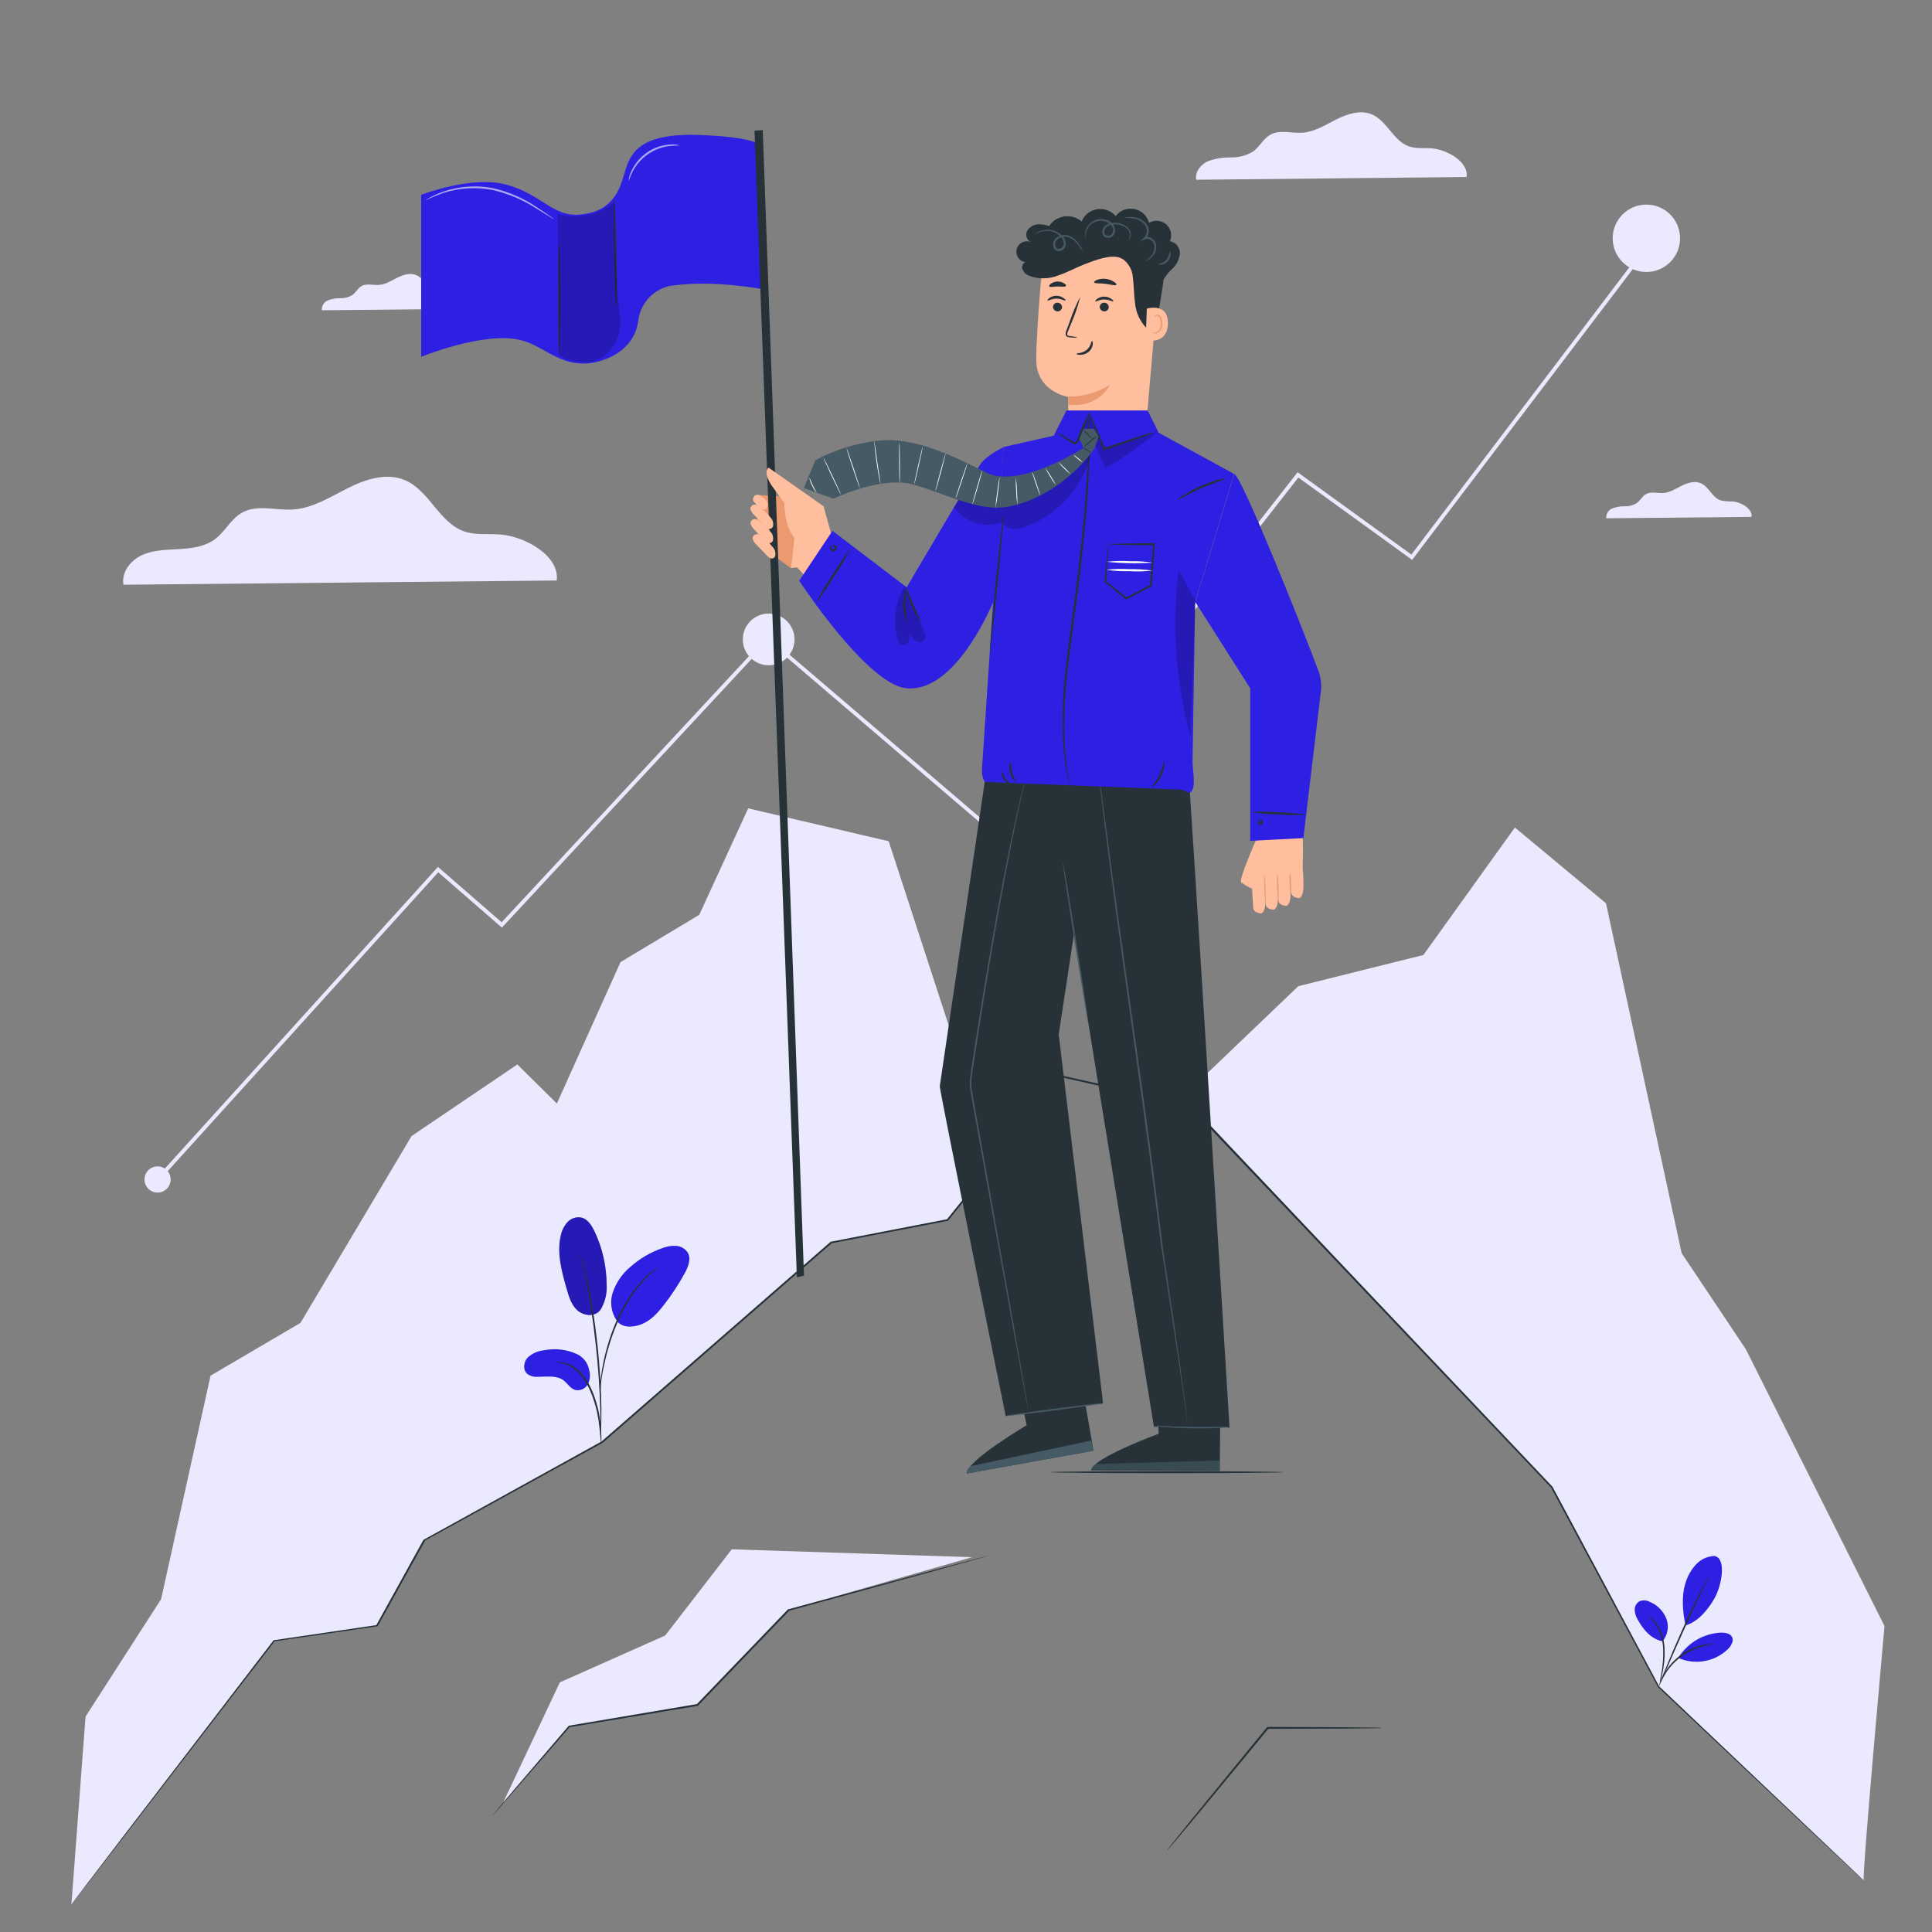 <?xml version="1.0" encoding="UTF-8"?>
<svg xmlns="http://www.w3.org/2000/svg" width="300" height="300" viewBox="0 0 300 300" fill="none">
  <rect x="0" y="0" width="300" height="300" fill="#808080" stroke="none"/>
  <path d="M156.696 131.598L119.166 99.51L119.556 99.06L156.606 130.734L201.492 73.326L219.156 86.112L255.222 38.574L255.702 38.934L219.276 86.94L201.606 74.154L156.696 131.598Z" fill="#EBE9FD"></path>
  <path d="M26.502 183.15C26.502 183.552 26.383 183.946 26.159 184.28C25.936 184.615 25.618 184.875 25.247 185.029C24.875 185.183 24.466 185.223 24.071 185.145C23.677 185.066 23.314 184.873 23.03 184.588C22.745 184.304 22.552 183.941 22.473 183.547C22.395 183.152 22.435 182.743 22.589 182.372C22.743 182 23.004 181.682 23.338 181.459C23.672 181.235 24.066 181.116 24.468 181.116C25.008 181.116 25.525 181.33 25.906 181.712C26.288 182.093 26.502 182.611 26.502 183.15Z" fill="#EBE9FD"></path>
  <path d="M119.358 103.302C121.575 103.302 123.372 101.505 123.372 99.288C123.372 97.071 121.575 95.274 119.358 95.274C117.141 95.274 115.344 97.071 115.344 99.288C115.344 101.505 117.141 103.302 119.358 103.302Z" fill="#EBE9FD"></path>
  <path d="M24.69 183.348L24.246 182.946L68.004 134.61L77.892 143.208L117.324 100.788L117.762 101.196L77.934 144.042L68.052 135.45L24.69 183.348Z" fill="#EBE9FD"></path>
  <path d="M255.648 42.234C258.538 42.234 260.88 39.892 260.88 37.002C260.88 34.112 258.538 31.77 255.648 31.77C252.758 31.77 250.416 34.112 250.416 37.002C250.416 39.892 252.758 42.234 255.648 42.234Z" fill="#EBE9FD"></path>
  <path d="M258.204 35.214C257.526 36.195 256.76 37.112 255.918 37.956L255.054 38.892L254.964 38.988L254.862 38.91C254.22 38.483 253.627 37.988 253.092 37.434C253.778 37.781 254.428 38.197 255.03 38.676H254.838L255.684 37.728C256.451 36.82 257.294 35.979 258.204 35.214Z" fill="#EBE9FD"></path>
  <path d="M86.442 90.138C86.952 86.394 81.678 83.322 77.712 82.998C75.822 82.848 73.86 83.136 72.066 82.512C68.184 81.162 66.666 76.146 62.85 74.55C60.018 73.35 56.754 74.418 54.012 75.798C51.27 77.178 48.552 78.918 45.486 79.116C42.822 79.284 39.924 78.294 37.59 79.602C35.85 80.568 34.938 82.602 33.336 83.754C31.734 84.906 29.736 85.158 27.78 85.266C25.824 85.374 23.82 85.392 22.044 86.202C20.268 87.012 18.81 88.884 19.176 90.798L86.442 90.138Z" fill="#EBE9FD"></path>
  <path d="M227.736 27.486C228.054 25.152 224.766 23.232 222.294 23.034C221.094 22.938 219.894 23.118 218.772 22.728C216.372 21.888 215.382 18.762 213.018 17.76C211.254 17.016 209.22 17.682 207.51 18.54C205.8 19.398 204.102 20.49 202.194 20.61C200.526 20.718 198.72 20.1 197.262 20.916C196.182 21.516 195.612 22.77 194.61 23.508C193.57 24.151 192.364 24.477 191.142 24.444C189.915 24.421 188.695 24.624 187.542 25.044C186.438 25.548 185.526 26.718 185.742 27.912L227.736 27.486Z" fill="#EBE9FD"></path>
  <path d="M271.98 80.262C272.154 79.008 270.384 77.982 269.052 77.862C268.415 77.885 267.778 77.829 267.156 77.694C265.854 77.244 265.356 75.558 264.066 75.024C263.118 74.622 262.02 74.982 261.102 75.444C260.184 75.906 259.272 76.488 258.24 76.554C257.346 76.614 256.374 76.284 255.594 76.722C254.994 77.046 254.706 77.718 254.166 78.114C253.606 78.46 252.958 78.635 252.3 78.618C251.646 78.602 250.994 78.71 250.38 78.936C250.074 79.054 249.816 79.269 249.642 79.547C249.469 79.825 249.391 80.152 249.42 80.478L271.98 80.262Z" fill="#EBE9FD"></path>
  <path d="M72.546 47.952C72.714 46.698 70.944 45.666 69.618 45.552C68.981 45.575 68.344 45.519 67.722 45.384C66.42 44.934 65.922 43.248 64.632 42.714C63.678 42.312 62.586 42.672 61.668 43.134C60.75 43.596 59.868 44.178 58.806 44.244C57.912 44.304 56.94 43.974 56.16 44.406C55.56 44.736 55.272 45.408 54.732 45.804C54.172 46.149 53.524 46.324 52.866 46.308C52.212 46.291 51.56 46.399 50.946 46.626C50.638 46.745 50.378 46.962 50.204 47.242C50.03 47.522 49.951 47.851 49.98 48.18L72.546 47.952Z" fill="#EBE9FD"></path>
  <path d="M84.45 175.842L96.354 149.394L108.582 142.05L116.178 125.52L137.994 130.626L154.266 180.54L129.078 192.918L108.582 205.416L84.45 175.842Z" fill="#EBE9FD"></path>
  <path d="M292.626 252.492L271.092 209.508L261.126 194.592L249.378 140.262L235.23 128.496L221.016 148.296L201.6 153.132L183.696 170.256L219.732 208.494L240.972 230.892L257.562 261.876L289.404 291.978C289.08 291.684 292.626 252.492 292.626 252.492Z" fill="#EBE9FD"></path>
  <path d="M11.088 295.722L13.284 266.55L25.014 248.316L32.694 213.612L46.656 205.416L63.906 176.406L80.334 165.288L114.42 198.996L136.92 174.762L154.266 180.54L147.12 189.426L129.078 192.918L93.54 223.908L65.904 239.142L58.536 252.45L42.546 254.79L11.088 295.722Z" fill="#EBE9FD"></path>
  <path d="M93.288 203.322C92.322 204.696 90.444 204.24 89.574 203.4C88.704 202.56 88.338 201.342 88.002 200.178C87.24 197.52 86.466 194.736 87.036 192.03C87.173 191.208 87.534 190.439 88.08 189.81C88.355 189.5 88.707 189.269 89.1 189.138C89.492 189.007 89.913 188.983 90.318 189.066C91.266 189.318 91.854 190.266 92.28 191.124C93.53 193.725 94.186 196.572 94.2 199.458C94.287 200.808 93.97 202.153 93.288 203.322Z" fill="#2E20E2"></path>
  <g opacity="0.2">
    <path d="M93.288 203.322C92.322 204.696 90.444 204.24 89.574 203.4C88.704 202.56 88.338 201.342 88.002 200.178C87.24 197.52 86.466 194.736 87.036 192.03C87.173 191.208 87.534 190.439 88.08 189.81C88.355 189.5 88.707 189.269 89.1 189.138C89.492 189.007 89.913 188.983 90.318 189.066C91.266 189.318 91.854 190.266 92.28 191.124C93.53 193.725 94.186 196.572 94.2 199.458C94.287 200.808 93.97 202.153 93.288 203.322Z" fill="black"></path>
  </g>
  <path d="M89.67 210.3C88.052 209.541 86.233 209.32 84.48 209.67C83.522 209.755 82.62 210.159 81.918 210.816C81.276 211.524 81.156 212.766 81.918 213.372C82.391 213.693 82.962 213.84 83.532 213.786C84.906 213.786 86.424 213.528 87.522 214.35C88.122 214.824 88.56 215.604 89.322 215.838C89.697 215.919 90.087 215.878 90.437 215.721C90.786 215.565 91.077 215.301 91.266 214.968C91.624 214.282 91.704 213.485 91.488 212.742C91.395 212.222 91.182 211.73 90.867 211.307C90.551 210.883 90.142 210.538 89.67 210.3Z" fill="#2E20E2"></path>
  <path d="M95.934 205.296C95.44 204.647 95.111 203.889 94.975 203.085C94.839 202.281 94.901 201.457 95.154 200.682C95.686 199.134 96.632 197.763 97.89 196.716C99.319 195.444 100.982 194.464 102.786 193.83C103.484 193.546 104.236 193.419 104.988 193.458C105.364 193.479 105.729 193.591 106.051 193.786C106.373 193.981 106.642 194.251 106.836 194.574C107.346 195.558 106.836 196.746 106.32 197.718C105.38 199.433 104.304 201.07 103.104 202.614C102.144 203.856 101.04 205.086 99.57 205.644C98.1 206.202 96.57 206.142 95.796 205.122" fill="#2E20E2"></path>
  <path d="M93.354 224.112C93.304 223.915 93.274 223.714 93.264 223.512C93.222 223.056 93.162 222.48 93.096 221.802C93.011 220.96 92.883 220.123 92.712 219.294C92.489 218.285 92.184 217.295 91.8 216.336C91.427 215.376 90.918 214.474 90.288 213.66C89.781 212.992 89.128 212.448 88.38 212.07C87.874 211.818 87.331 211.648 86.772 211.566C86.569 211.556 86.368 211.526 86.172 211.476C86.383 211.454 86.597 211.454 86.808 211.476C87.388 211.516 87.955 211.663 88.482 211.908C89.269 212.278 89.959 212.827 90.498 213.51C91.155 214.338 91.683 215.26 92.064 216.246C92.452 217.218 92.755 218.222 92.97 219.246C93.132 220.084 93.245 220.932 93.306 221.784C93.36 222.51 93.378 223.098 93.39 223.506C93.393 223.709 93.381 223.911 93.354 224.112Z" fill="#263238"></path>
  <path d="M93.234 222.798C93.219 222.701 93.219 222.601 93.234 222.504V221.676C93.234 220.956 93.234 219.912 93.198 218.622C93.138 216.042 92.916 212.484 92.484 208.572C92.052 204.66 91.482 201.144 90.96 198.618C90.834 198.018 90.714 197.418 90.594 196.92C90.474 196.422 90.39 195.984 90.294 195.636C90.198 195.288 90.156 195.036 90.102 194.832C90.072 194.739 90.055 194.642 90.054 194.544C90.095 194.63 90.128 194.721 90.15 194.814C90.216 195.024 90.294 195.288 90.396 195.612C90.498 195.936 90.612 196.386 90.738 196.884C90.864 197.382 91.002 197.946 91.14 198.582C91.853 201.873 92.388 205.2 92.742 208.548C93.174 212.466 93.342 216.036 93.384 218.616C93.384 219.912 93.384 220.956 93.336 221.676C93.336 222.018 93.3 222.276 93.288 222.51C93.278 222.607 93.259 222.703 93.234 222.798Z" fill="#263238"></path>
  <path d="M93.216 215.916C93.195 215.626 93.195 215.336 93.216 215.046C93.216 214.488 93.324 213.684 93.48 212.694C93.672 211.538 93.928 210.395 94.248 209.268C94.628 207.883 95.107 206.528 95.682 205.212C96.674 202.792 98.097 200.572 99.882 198.66C100.191 198.332 100.522 198.026 100.872 197.742C101.022 197.61 101.16 197.484 101.298 197.382L101.682 197.118C101.911 196.943 102.154 196.786 102.408 196.65C101.565 197.312 100.763 198.025 100.008 198.786C98.279 200.713 96.891 202.921 95.904 205.314C95.338 206.622 94.857 207.964 94.464 209.334C94.086 210.594 93.864 211.734 93.648 212.724C93.432 213.714 93.366 214.524 93.306 215.052C93.297 215.342 93.267 215.631 93.216 215.916Z" fill="#263238"></path>
  <path d="M266.316 241.608C265.76 241.616 265.211 241.737 264.703 241.962C264.194 242.188 263.737 242.515 263.358 242.922C262.604 243.741 262.048 244.722 261.732 245.79C261.066 247.83 261.276 250.296 261.732 252.39C264.018 251.712 265.53 249.39 266.226 248.19C267.318 246.258 268.128 242.1 266.298 241.626" fill="#2E20E2"></path>
  <path d="M258.162 254.856C258.559 254.379 258.824 253.805 258.93 253.193C259.035 252.581 258.977 251.952 258.762 251.37C258.536 250.791 258.198 250.263 257.766 249.816C257.335 249.369 256.819 249.012 256.248 248.766C255.999 248.623 255.721 248.538 255.435 248.515C255.149 248.492 254.861 248.533 254.592 248.634C254.36 248.768 254.167 248.961 254.034 249.194C253.902 249.428 253.833 249.692 253.836 249.96C253.854 250.5 254.013 251.025 254.298 251.484C255.192 253.086 256.35 254.484 258.15 254.856" fill="#2E20E2"></path>
  <path d="M257.7 261.564C257.768 261.43 257.814 261.286 257.838 261.138C257.91 260.856 258.006 260.448 258.114 259.938C258.413 258.614 258.534 257.256 258.474 255.9C258.402 254.53 257.96 253.205 257.196 252.066C256.958 251.727 256.68 251.419 256.368 251.148C256.262 251.037 256.136 250.947 255.996 250.884C256.382 251.281 256.735 251.708 257.052 252.162C257.762 253.293 258.175 254.585 258.252 255.918C258.309 257.254 258.212 258.593 257.964 259.908C257.842 260.454 257.754 261.007 257.7 261.564Z" fill="#263238"></path>
  <path d="M265.338 244.704C265.194 244.905 265.069 245.12 264.966 245.346C264.738 245.772 264.42 246.384 264.036 247.146C263.268 248.67 262.236 250.8 261.168 253.176C260.1 255.552 259.176 257.73 258.54 259.32C258.216 260.112 257.94 260.754 257.802 261.204C257.702 261.431 257.622 261.665 257.562 261.906C257.692 261.695 257.8 261.472 257.886 261.24L258.696 259.386C259.374 257.814 260.316 255.654 261.39 253.278C262.464 250.902 263.466 248.766 264.192 247.218L265.05 245.382C265.162 245.163 265.259 244.937 265.338 244.704Z" fill="#263238"></path>
  <path d="M260.7 257.274C261.412 256.172 262.375 255.257 263.512 254.602C264.648 253.948 265.924 253.574 267.234 253.512C267.894 253.512 268.692 253.626 268.968 254.226C269.244 254.826 268.824 255.528 268.368 256.026C267.373 256.999 266.112 257.656 264.745 257.914C263.377 258.173 261.964 258.021 260.682 257.478" fill="#2E20E2"></path>
  <path d="M266.244 255.264C266.101 255.243 265.955 255.243 265.812 255.264C265.641 255.263 265.471 255.275 265.302 255.3C265.079 255.319 264.856 255.349 264.636 255.39C264.062 255.497 263.501 255.664 262.962 255.888C262.298 256.162 261.666 256.508 261.078 256.92C260.499 257.342 259.966 257.825 259.488 258.36C259.103 258.8 258.763 259.279 258.474 259.788C258.359 259.981 258.257 260.182 258.168 260.388C258.091 260.538 258.027 260.695 257.976 260.856C257.917 260.988 257.874 261.127 257.85 261.27C257.898 261.27 258.102 260.706 258.618 259.878C258.92 259.39 259.268 258.932 259.656 258.51C260.601 257.477 261.757 256.658 263.046 256.11C263.57 255.882 264.115 255.703 264.672 255.576C265.626 255.318 266.244 255.312 266.244 255.264Z" fill="#263238"></path>
  <path d="M214.53 268.332C214.414 268.342 214.297 268.342 214.182 268.332L213.18 268.362L209.454 268.41L196.854 268.458L196.974 268.404L194.766 271.092L185.226 282.636L182.304 286.11L181.5 287.046C181.411 287.161 181.311 287.265 181.2 287.358C181.274 287.233 181.358 287.115 181.452 287.004L182.214 286.032L185.052 282.498L194.526 270.894C195.282 269.976 196.026 269.094 196.734 268.206L196.782 268.152H196.854L209.454 268.206L213.18 268.254H214.182C214.3 268.267 214.417 268.293 214.53 268.332Z" fill="#263238"></path>
  <path d="M150.918 241.8L113.628 240.576L103.296 253.956L86.928 261.24L78.042 280.098L88.386 268.092L108.294 264.756L122.472 249.978L150.918 241.8Z" fill="#EBE9FD"></path>
  <path d="M11.088 295.722C11.088 295.722 11.262 295.476 11.622 295.002L13.218 292.902L19.404 284.802C24.804 277.752 32.658 267.51 42.462 254.73V254.694H42.504L58.494 252.342L58.41 252.396C60.72 248.196 63.21 243.738 65.766 239.082H65.802L93.402 223.836L129 192.804H129.03H129.072L147.108 189.312L147.018 189.366L156.21 177.924L164.91 167.124L164.97 167.052H165.066L184.704 171.42H184.752L184.782 171.456L241.068 230.856C247.308 242.544 252.858 252.924 257.628 261.852L281.028 284.052L287.244 289.962L288.84 291.492C289.2 291.834 289.374 292.014 289.374 292.014L288.822 291.51L287.208 290.004L280.956 284.124L257.46 261.984L240.852 231.006L184.53 171.666L184.608 171.714L165 167.322L165.156 167.268L156.456 178.068L147.24 189.522L147.204 189.57H147.15L129.108 193.056L129.18 193.02L93.63 224.004L65.988 239.22L66.042 239.172L58.662 252.48V252.528H58.602L42.606 254.862L42.672 254.82C32.844 267.582 24.966 277.8 19.542 284.82L13.266 292.938L11.646 295.02C11.28 295.488 11.088 295.722 11.088 295.722Z" fill="#263238"></path>
  <path d="M154.266 241.338L154.116 241.392L153.66 241.53L151.902 242.034L145.302 243.876L122.502 250.122L122.574 250.086C119.766 253.008 116.73 256.176 113.574 259.452L108.384 264.852L108.348 264.888H108.3L88.41 268.2L88.482 268.158L79.758 278.196L77.358 280.95L76.716 281.664C76.572 281.82 76.488 281.898 76.488 281.898C76.488 281.898 76.554 281.808 76.692 281.64C76.83 281.472 77.04 281.214 77.292 280.902C77.844 280.242 78.642 279.306 79.656 278.106L88.302 267.996L88.332 267.96H88.374L108.27 264.6L108.186 264.642C109.872 262.884 111.606 261.078 113.37 259.242L122.37 249.882H122.4H122.436L145.236 243.738L151.836 241.986L153.636 241.53L154.092 241.416L154.266 241.338Z" fill="#263238"></path>
  <path d="M199.308 228.6C199.308 228.684 191.196 228.756 181.188 228.756C171.18 228.756 163.062 228.684 163.062 228.6C163.062 228.516 171.174 228.444 181.188 228.444C191.202 228.444 199.308 228.534 199.308 228.6Z" fill="#263238"></path>
  <path d="M202.332 132C202.332 132 202.29 128.586 202.146 128.562L195.132 130.122C195.06 130.566 194.178 136.164 194.328 136.722L202.2 138.9C202.2 138.9 202.332 132.198 202.332 132Z" fill="#FFBE9D"></path>
  <path d="M202.338 138.378C202.338 138.378 202.338 138.318 202.374 138.228C202.458 137.46 202.374 134.124 202.002 133.986C201.63 133.848 200.406 134.082 200.322 134.526C200.238 134.97 200.514 138.726 200.514 138.726C200.514 138.726 200.592 139.326 201.588 139.458C202.2 139.542 202.338 138.378 202.338 138.378Z" fill="#FFBE9D"></path>
  <path d="M200.34 139.578C200.34 139.578 200.34 139.518 200.376 139.428C200.454 138.66 200.406 135.324 199.998 135.186C199.59 135.048 198.402 135.282 198.324 135.726C198.246 136.17 198.51 139.926 198.51 139.926C198.51 139.926 198.594 140.526 199.59 140.658C200.202 140.742 200.34 139.578 200.34 139.578Z" fill="#FFBE9D"></path>
  <path d="M198.384 140.178C198.384 140.178 198.384 140.118 198.414 140.022C198.498 139.26 198.45 135.924 198.042 135.78C197.634 135.636 196.446 135.882 196.368 136.32C196.29 136.758 196.554 140.52 196.554 140.52C196.554 140.52 196.638 141.12 197.628 141.258C198.246 141.342 198.384 140.178 198.384 140.178Z" fill="#FFBE9D"></path>
  <path d="M196.434 140.742C196.434 140.742 196.434 140.682 196.47 140.586C196.548 139.824 196.5 136.488 196.092 136.344C195.684 136.2 194.496 136.446 194.418 136.884C194.34 137.322 194.61 141.084 194.61 141.084C194.61 141.084 194.688 141.684 195.684 141.822C196.296 141.9 196.434 140.742 196.434 140.742Z" fill="#FFBE9D"></path>
  <path d="M200.31 135.498C200.426 136.032 200.479 136.578 200.466 137.124C200.52 137.66 200.502 138.201 200.412 138.732C200.295 138.198 200.243 137.652 200.256 137.106C200.201 136.57 200.219 136.029 200.31 135.498Z" fill="#EB996E"></path>
  <path d="M198.342 135.486C198.536 137.02 198.59 138.568 198.504 140.112C198.377 139.349 198.315 138.576 198.318 137.802C198.257 137.031 198.265 136.256 198.342 135.486Z" fill="#EB996E"></path>
  <g opacity="0.78">
    <path d="M196.344 135.654C196.538 137.188 196.592 138.736 196.506 140.28C196.379 139.517 196.317 138.744 196.32 137.97C196.259 137.199 196.267 136.424 196.344 135.654Z" fill="#EB996E"></path>
  </g>
  <path d="M195.09 130.308C195.09 130.308 192.312 136.614 192.72 137.004C193.244 137.394 193.807 137.728 194.4 138L195.09 130.308Z" fill="#FFBE9D"></path>
  <path d="M179.736 45.708L177.702 69.294L165.888 68.352C165.816 66.972 165.888 61.638 165.888 61.638C165.888 61.638 160.974 60.87 160.914 55.956C160.884 53.556 161.226 48.636 161.586 44.19C161.776 41.819 162.888 39.618 164.683 38.058C166.477 36.498 168.812 35.703 171.186 35.844C172.402 35.912 173.591 36.223 174.684 36.759C175.777 37.296 176.752 38.046 177.549 38.966C178.346 39.886 178.951 40.957 179.327 42.115C179.702 43.273 179.842 44.495 179.736 45.708Z" fill="#FFBE9D"></path>
  <path d="M165.906 61.566C168.174 61.617 170.405 60.99 172.314 59.766C172.314 59.766 170.802 63.306 165.894 62.862L165.906 61.566Z" fill="#EB996E"></path>
  <path d="M163.512 47.634C163.511 47.817 163.582 47.994 163.708 48.127C163.834 48.26 164.007 48.339 164.19 48.348C164.37 48.359 164.548 48.299 164.684 48.18C164.82 48.061 164.903 47.892 164.916 47.712C164.917 47.529 164.847 47.352 164.721 47.22C164.594 47.088 164.421 47.01 164.238 47.004C164.148 46.997 164.059 47.007 163.974 47.035C163.888 47.063 163.81 47.108 163.742 47.166C163.674 47.225 163.619 47.297 163.58 47.377C163.54 47.457 163.517 47.545 163.512 47.634Z" fill="#263238"></path>
  <path d="M162.66 46.668C162.744 46.764 163.26 46.368 164.034 46.368C164.808 46.368 165.342 46.752 165.426 46.656C165.51 46.56 165.378 46.452 165.132 46.278C164.81 46.05 164.426 45.927 164.031 45.927C163.636 45.927 163.252 46.05 162.93 46.278C162.696 46.464 162.6 46.626 162.66 46.668Z" fill="#263238"></path>
  <path d="M170.766 47.64C170.766 47.823 170.836 47.998 170.963 48.13C171.089 48.262 171.262 48.34 171.444 48.348C171.533 48.355 171.623 48.343 171.708 48.315C171.793 48.286 171.871 48.241 171.938 48.181C172.005 48.122 172.06 48.05 172.098 47.969C172.137 47.889 172.16 47.801 172.164 47.712C172.167 47.529 172.099 47.353 171.973 47.22C171.847 47.088 171.675 47.01 171.492 47.004C171.402 46.997 171.312 47.007 171.227 47.036C171.141 47.064 171.062 47.109 170.994 47.168C170.927 47.228 170.872 47.3 170.832 47.381C170.793 47.462 170.771 47.55 170.766 47.64Z" fill="#263238"></path>
  <path d="M170.082 46.8C170.172 46.89 170.682 46.494 171.456 46.5C172.23 46.506 172.764 46.878 172.848 46.788C172.932 46.698 172.8 46.578 172.56 46.404C172.232 46.179 171.842 46.06 171.444 46.062C171.051 46.058 170.668 46.182 170.352 46.416C170.118 46.602 170.04 46.8 170.082 46.8Z" fill="#263238"></path>
  <path d="M167.34 52.41C166.95 52.289 166.547 52.215 166.14 52.188C165.948 52.188 165.762 52.134 165.732 52.002C165.708 51.794 165.752 51.583 165.858 51.402C166.044 50.934 166.23 50.442 166.458 49.932C166.986 48.688 167.413 47.404 167.736 46.092C167.105 47.289 166.574 48.535 166.146 49.818C165.96 50.334 165.774 50.826 165.6 51.294C165.479 51.527 165.445 51.795 165.504 52.05C165.53 52.119 165.573 52.181 165.628 52.23C165.684 52.279 165.75 52.314 165.822 52.332C165.927 52.364 166.036 52.38 166.146 52.38C166.541 52.44 166.942 52.45 167.34 52.41Z" fill="#263238"></path>
  <path d="M169.566 52.932C169.44 52.932 169.44 53.748 168.738 54.33C168.036 54.912 167.166 54.822 167.16 54.93C167.154 55.038 167.352 55.086 167.724 55.098C168.205 55.105 168.672 54.941 169.044 54.636C169.401 54.347 169.629 53.929 169.68 53.472C169.71 53.13 169.62 52.932 169.566 52.932Z" fill="#263238"></path>
  <path d="M169.89 43.848C169.962 44.058 170.718 43.956 171.606 44.064C172.494 44.172 173.208 44.412 173.322 44.232C173.436 44.052 173.25 43.95 172.962 43.752C172.579 43.504 172.144 43.35 171.69 43.302C171.236 43.251 170.776 43.304 170.346 43.458C170.022 43.59 169.854 43.752 169.89 43.848Z" fill="#263238"></path>
  <path d="M162.936 44.484C163.068 44.658 163.59 44.484 164.214 44.484C164.838 44.484 165.372 44.598 165.492 44.418C165.612 44.238 165.462 44.16 165.234 43.998C164.922 43.804 164.56 43.706 164.193 43.717C163.826 43.727 163.47 43.846 163.17 44.058C162.954 44.226 162.876 44.4 162.936 44.484Z" fill="#263238"></path>
  <path d="M183.21 39.414C183.24 38.955 183.099 38.501 182.815 38.14C182.53 37.779 182.121 37.536 181.668 37.458C181.862 37.017 181.91 36.526 181.806 36.056C181.702 35.586 181.452 35.16 181.09 34.842C180.728 34.524 180.275 34.329 179.795 34.286C179.315 34.243 178.834 34.354 178.422 34.602C178.283 34.068 177.997 33.584 177.596 33.204C177.195 32.825 176.696 32.565 176.155 32.456C175.614 32.346 175.053 32.391 174.536 32.585C174.019 32.779 173.567 33.114 173.232 33.552C172.886 33.142 172.439 32.828 171.936 32.64C171.433 32.453 170.89 32.398 170.36 32.482C169.829 32.566 169.33 32.785 168.909 33.119C168.488 33.452 168.161 33.889 167.958 34.386C167.589 34.074 167.158 33.844 166.694 33.711C166.23 33.577 165.743 33.543 165.264 33.611C164.786 33.679 164.328 33.847 163.919 34.105C163.511 34.363 163.161 34.704 162.894 35.106C162.355 34.913 161.786 34.821 161.214 34.836C160.845 34.846 160.485 34.955 160.174 35.153C159.862 35.35 159.61 35.629 159.444 35.958C159.337 36.24 159.329 36.55 159.42 36.838C159.512 37.125 159.698 37.374 159.948 37.542C159.733 37.473 159.506 37.449 159.282 37.472C159.057 37.495 158.84 37.564 158.643 37.675C158.447 37.786 158.276 37.937 158.141 38.118C158.005 38.299 157.909 38.505 157.858 38.725C157.807 38.945 157.802 39.173 157.843 39.395C157.885 39.617 157.972 39.828 158.099 40.014C158.226 40.201 158.39 40.359 158.581 40.479C158.773 40.599 158.987 40.677 159.21 40.71C159.053 40.79 158.921 40.914 158.831 41.066C158.741 41.217 158.695 41.392 158.7 41.568C158.767 41.861 158.908 42.132 159.109 42.355C159.311 42.578 159.567 42.745 159.852 42.84C161.304 43.365 162.899 43.34 164.334 42.768C165.786 42.282 167.13 41.52 168.57 40.968C170.01 40.416 172.416 39.498 173.862 40.008C174.074 40.084 174.276 40.187 174.462 40.314C175.239 40.934 175.75 41.826 175.89 42.81C175.893 42.842 175.893 42.874 175.89 42.906C176.082 44.31 176.052 45.732 176.256 47.106C176.389 48.525 176.996 49.859 177.978 50.892C178.404 51.288 179.178 51.564 179.508 51.096C179.629 50.905 179.69 50.681 179.682 50.454C179.874 48.012 180.402 45.768 180.684 43.38C181.045 42.777 181.494 42.231 182.016 41.76C182.68 41.145 183.103 40.313 183.21 39.414Z" fill="#263238"></path>
  <path d="M168.558 36.942C168.472 36.735 168.45 36.508 168.492 36.288C168.545 35.671 168.825 35.096 169.278 34.674C169.622 34.364 170.043 34.153 170.497 34.063C170.952 33.973 171.422 34.008 171.858 34.164C172.123 34.251 172.366 34.393 172.573 34.58C172.78 34.767 172.945 34.995 173.058 35.25C173.172 35.539 173.184 35.859 173.094 36.156C173.05 36.315 172.969 36.462 172.859 36.585C172.749 36.708 172.611 36.803 172.458 36.864C172.302 36.926 172.134 36.948 171.967 36.929C171.801 36.91 171.642 36.851 171.504 36.756C171.375 36.654 171.276 36.52 171.215 36.367C171.154 36.215 171.134 36.049 171.156 35.886C171.185 35.586 171.326 35.307 171.552 35.106C171.759 34.922 172.005 34.787 172.272 34.71C172.711 34.576 173.176 34.545 173.629 34.618C174.083 34.692 174.514 34.87 174.888 35.136C175.179 35.346 175.4 35.639 175.524 35.976C175.611 36.231 175.625 36.505 175.566 36.768C175.452 37.2 175.206 37.332 175.206 37.32C175.325 37.138 175.406 36.934 175.446 36.72C175.48 36.481 175.451 36.237 175.362 36.012C175.234 35.72 175.026 35.471 174.762 35.292C174.412 35.062 174.015 34.913 173.6 34.854C173.185 34.796 172.762 34.831 172.362 34.956C172.138 35.009 171.934 35.126 171.774 35.292C171.615 35.458 171.506 35.666 171.462 35.892C171.445 36.004 171.457 36.118 171.498 36.224C171.539 36.329 171.607 36.422 171.696 36.492C171.791 36.556 171.9 36.596 172.015 36.607C172.129 36.619 172.244 36.602 172.35 36.558C172.562 36.452 172.726 36.268 172.806 36.045C172.887 35.821 172.878 35.575 172.782 35.358C172.684 35.141 172.542 34.947 172.365 34.787C172.189 34.627 171.981 34.505 171.756 34.428C171.364 34.286 170.943 34.249 170.533 34.319C170.122 34.39 169.738 34.566 169.416 34.83C168.985 35.213 168.697 35.732 168.6 36.3C168.546 36.708 168.6 36.942 168.558 36.942Z" fill="#455A64"></path>
  <path d="M174.528 33.804C174.67 33.75 174.82 33.721 174.972 33.72C175.384 33.68 175.799 33.693 176.208 33.756C176.838 33.845 177.42 34.14 177.864 34.596C178.146 34.887 178.324 35.263 178.37 35.665C178.417 36.068 178.33 36.474 178.122 36.822C178.049 36.936 177.96 37.039 177.858 37.128L177.696 36.864C177.889 36.795 178.096 36.773 178.3 36.8C178.503 36.828 178.697 36.903 178.866 37.02C179.183 37.221 179.409 37.537 179.496 37.902C179.556 38.197 179.553 38.502 179.487 38.795C179.421 39.089 179.293 39.365 179.112 39.606C178.881 39.916 178.597 40.182 178.272 40.392C178.044 40.542 177.912 40.602 177.9 40.584C177.888 40.566 178.002 40.476 178.2 40.302C178.483 40.066 178.731 39.791 178.938 39.486C179.085 39.266 179.185 39.019 179.234 38.759C179.282 38.499 179.277 38.232 179.22 37.974C179.146 37.682 178.961 37.43 178.704 37.272C178.574 37.184 178.426 37.127 178.271 37.106C178.116 37.086 177.958 37.101 177.81 37.152L177.006 37.476L177.654 36.876C177.734 36.806 177.805 36.725 177.864 36.636C178.045 36.34 178.115 35.989 178.062 35.646C178.014 35.321 177.87 35.018 177.648 34.776C177.251 34.356 176.733 34.071 176.166 33.96C175.2 33.78 174.528 33.87 174.528 33.804Z" fill="#455A64"></path>
  <path d="M181.644 39C181.68 39 181.77 39.168 181.77 39.468C181.764 39.873 181.612 40.261 181.342 40.562C181.072 40.864 180.701 41.057 180.3 41.106C180 41.106 179.82 41.07 179.826 41.028C180.302 40.912 180.743 40.682 181.11 40.356C181.398 39.956 181.582 39.489 181.644 39Z" fill="#455A64"></path>
  <path d="M160.65 36.444C160.774 36.285 160.932 36.156 161.112 36.066C161.714 35.732 162.408 35.601 163.091 35.692C163.774 35.782 164.41 36.09 164.904 36.57C165.091 36.743 165.241 36.953 165.344 37.186C165.447 37.419 165.502 37.671 165.504 37.926C165.487 38.223 165.354 38.502 165.135 38.703C164.915 38.903 164.625 39.01 164.328 39C164.174 38.982 164.027 38.923 163.904 38.829C163.78 38.736 163.684 38.61 163.626 38.466C163.511 38.207 163.492 37.916 163.572 37.644C163.649 37.396 163.786 37.171 163.971 36.988C164.157 36.806 164.384 36.673 164.634 36.6C165.063 36.45 165.531 36.45 165.96 36.6C166.321 36.733 166.652 36.937 166.932 37.2C167.326 37.575 167.655 38.013 167.904 38.496C168.009 38.663 168.088 38.845 168.138 39.036C168.009 38.887 167.895 38.726 167.796 38.556C167.521 38.108 167.181 37.704 166.788 37.356C166.518 37.101 166.186 36.921 165.826 36.831C165.465 36.742 165.088 36.747 164.73 36.846C164.529 36.907 164.346 37.015 164.196 37.161C164.046 37.307 163.932 37.487 163.866 37.686C163.752 38.082 163.938 38.622 164.358 38.652C164.568 38.648 164.768 38.566 164.92 38.422C165.072 38.277 165.165 38.081 165.18 37.872C165.178 37.66 165.134 37.451 165.051 37.256C164.967 37.062 164.846 36.885 164.694 36.738C164.156 36.198 163.433 35.883 162.672 35.856C162.154 35.832 161.638 35.931 161.166 36.144C161 36.254 160.828 36.354 160.65 36.444Z" fill="#455A64"></path>
  <path d="M178.08 47.928C178.164 47.892 181.458 46.932 181.35 50.292C181.242 53.652 177.894 52.848 177.888 52.752C177.882 52.656 178.08 47.928 178.08 47.928Z" fill="#FFBE9D"></path>
  <path d="M178.956 51.516C178.956 51.516 179.016 51.558 179.112 51.606C179.253 51.661 179.409 51.661 179.55 51.606C179.77 51.474 179.952 51.287 180.076 51.062C180.201 50.838 180.263 50.585 180.258 50.328C180.275 50.04 180.23 49.751 180.126 49.482C180.097 49.377 180.043 49.28 179.969 49.2C179.894 49.119 179.802 49.058 179.7 49.02C179.633 48.998 179.56 49.002 179.495 49.029C179.43 49.057 179.377 49.107 179.346 49.17C179.298 49.26 179.316 49.326 179.298 49.332C179.28 49.338 179.232 49.278 179.262 49.14C179.283 49.057 179.332 48.983 179.4 48.93C179.495 48.866 179.611 48.84 179.724 48.858C179.862 48.889 179.989 48.955 180.094 49.05C180.199 49.144 180.278 49.264 180.324 49.398C180.455 49.694 180.513 50.017 180.492 50.34C180.5 50.639 180.418 50.935 180.258 51.188C180.098 51.441 179.866 51.641 179.592 51.762C179.502 51.785 179.408 51.787 179.317 51.77C179.225 51.752 179.139 51.715 179.064 51.66C178.962 51.6 178.944 51.522 178.956 51.516Z" fill="#EB996E"></path>
  <path d="M157.242 211.248L159.426 221.304C159.426 221.304 149.94 226.896 150.162 228.792L169.8 225.264L167.04 209.46L157.242 211.248Z" fill="#263238"></path>
  <path d="M169.8 225.264L169.458 223.68L150.75 227.658C150.75 227.658 149.946 228.198 150.15 228.792L169.8 225.264Z" fill="#455A64"></path>
  <path d="M179.586 212.352L179.91 222.636C179.91 222.636 169.566 226.422 169.44 228.324L189.402 228.414L189.552 212.37L179.586 212.352Z" fill="#263238"></path>
  <g opacity="0.6">
    <path d="M189.402 228.414L189.354 226.794L170.232 227.316C170.232 227.316 169.344 227.7 169.44 228.324L189.402 228.414Z" fill="#455A64"></path>
  </g>
  <path d="M156.162 219.87C156.162 219.87 145.962 169.68 145.926 168.672L164.202 159L171.282 217.902L156.162 219.87Z" fill="#263238"></path>
  <path d="M179.184 221.556L165.048 134.556V115.8L184.356 117.6C184.602 118.332 190.92 221.682 190.92 221.682L188.928 221.568H179.184" fill="#263238"></path>
  <path d="M153.936 114.468L145.926 168.672L163.836 164.328L171.138 116.232L153.936 114.468Z" fill="#263238"></path>
  <path d="M170.508 119.064C170.508 119.064 170.508 119.154 170.508 119.328L170.592 120.108C170.67 120.798 170.784 121.806 170.934 123.108C171.24 125.7 171.702 129.45 172.302 134.082C173.502 143.34 175.302 156.108 177.258 170.22C178.23 177.282 179.124 184.02 179.886 190.134C180.084 191.664 180.24 193.164 180.486 194.61C180.732 196.056 180.924 197.46 181.128 198.81C181.542 201.522 181.926 204.054 182.274 206.358C182.97 210.978 183.516 214.716 183.876 217.302C184.056 218.592 184.188 219.594 184.266 220.302C184.308 220.644 184.332 220.902 184.344 221.082C184.35 221.148 184.35 221.214 184.344 221.28C184.344 221.334 184.314 221.28 184.314 221.28C184.314 221.28 184.356 221.28 184.35 221.28C184.357 221.212 184.357 221.144 184.35 221.076C184.35 220.902 184.35 220.638 184.296 220.296C184.236 219.612 184.116 218.604 183.954 217.296C183.624 214.71 183.102 210.966 182.43 206.346C182.088 204.036 181.716 201.504 181.314 198.792C181.11 197.436 180.898 196.036 180.678 194.592C180.468 193.146 180.318 191.646 180.12 190.116C179.376 183.99 178.488 177.258 177.516 170.202C175.566 156.09 173.724 143.322 172.488 134.07C171.888 129.45 171.384 125.706 171.042 123.108L170.652 120.108C170.61 119.772 170.574 119.508 170.55 119.334C170.526 119.16 170.508 119.064 170.508 119.064Z" fill="#455A64"></path>
  <path d="M159.732 219.408C159.732 219.408 159.732 219.318 159.702 219.15L159.6 218.4C159.486 217.734 159.324 216.762 159.108 215.514C158.67 213 158.034 209.376 157.248 204.906L151.02 169.914C150.836 169.081 150.785 168.225 150.87 167.376C150.978 166.536 151.116 165.69 151.242 164.856C151.502 163.188 151.756 161.544 152.004 159.924C152.514 156.69 153.012 153.576 153.51 150.612C154.494 144.678 155.448 139.35 156.3 134.88C157.152 130.41 157.896 126.81 158.466 124.332C158.736 123.09 158.982 122.13 159.132 121.482C159.204 121.164 159.258 120.882 159.3 120.738C159.342 120.594 159.354 120.486 159.354 120.486C159.354 120.486 159.324 120.564 159.276 120.732C159.228 120.9 159.168 121.152 159.084 121.47C158.916 122.118 158.658 123.072 158.376 124.308C157.776 126.786 157.002 130.386 156.126 134.85C155.25 139.314 154.284 144.642 153.288 150.57C152.784 153.54 152.28 156.654 151.764 159.888C151.512 161.502 151.26 163.152 150.996 164.82C150.876 165.66 150.738 166.488 150.624 167.352C150.541 168.225 150.594 169.105 150.78 169.962C153.24 183.612 155.466 195.978 157.08 204.936C157.896 209.4 158.556 213.018 159.012 215.532L159.552 218.412C159.618 218.73 159.666 218.982 159.702 219.156C159.738 219.33 159.732 219.408 159.732 219.408Z" fill="#455A64"></path>
  <path d="M165.048 133.944C164.982 133.944 165.816 139.578 166.914 146.496C168.012 153.414 168.954 159 169.02 159C169.086 159 168.252 153.366 167.154 146.448C166.056 139.53 165.114 133.932 165.048 133.944Z" fill="#455A64"></path>
  <path d="M179.01 221.4C179.161 221.442 179.315 221.468 179.472 221.478C179.772 221.514 180.21 221.556 180.744 221.598C181.818 221.682 183.306 221.76 184.944 221.79C186.582 221.82 188.076 221.79 189.144 221.736C189.684 221.736 190.122 221.688 190.422 221.658C190.578 221.66 190.734 221.637 190.884 221.592C190.305 221.544 189.724 221.534 189.144 221.562C188.064 221.562 186.582 221.562 184.944 221.562C183.306 221.562 181.818 221.478 180.744 221.442C180.167 221.389 179.588 221.375 179.01 221.4Z" fill="#455A64"></path>
  <path d="M156.162 219.87C156.363 219.883 156.564 219.873 156.762 219.84L158.388 219.672C159.762 219.51 161.652 219.282 163.74 219.006C165.828 218.73 167.712 218.478 169.074 218.28L170.694 218.034C170.898 218.017 171.099 217.977 171.294 217.914C171.095 217.893 170.894 217.893 170.694 217.914L169.068 218.082C167.694 218.238 165.804 218.472 163.716 218.742C161.628 219.012 159.744 219.27 158.376 219.474L156.762 219.72C156.557 219.749 156.356 219.799 156.162 219.87Z" fill="#455A64"></path>
  <path d="M65.4 30.252C65.4 30.252 73.332 27.156 78.75 28.704C84.168 30.252 85.8 33.6 89.862 33.33C93.09 33.102 95.376 31.704 96.54 28.272C97.704 24.84 97.704 20.556 108.726 20.964C117.162 21.276 118.014 22.512 118.014 22.512L118.92 44.958C114.12 44.202 109.26 43.656 104.022 44.394C102.743 44.671 101.582 45.34 100.701 46.308C99.82 47.276 99.263 48.495 99.108 49.794C98.508 54.594 93.57 56.454 90.618 56.454C86.418 56.454 84.258 53.598 80.676 52.77C75.054 51.468 65.4 55.404 65.4 55.404V30.252Z" fill="#2E20E2"></path>
  <path d="M122.352 77.178L117.504 76.836L117.63 84.444L122.832 88.242L123.36 88.05L123.66 79.398L122.352 77.178Z" fill="#EB996E"></path>
  <path d="M95.706 47.55C95.622 47.55 95.478 43.83 95.388 39.24C95.298 34.65 95.298 30.924 95.388 30.924C95.478 30.924 95.616 34.638 95.706 39.234C95.796 43.83 95.79 47.544 95.706 47.55Z" fill="#263238"></path>
  <path d="M86.826 37.8C86.916 37.8 86.982 41.646 86.982 46.38C86.982 51.114 86.916 54.966 86.826 54.966C86.736 54.966 86.67 51.12 86.67 46.38C86.67 41.64 86.742 37.8 86.826 37.8Z" fill="#263238"></path>
  <g opacity="0.2">
    <path d="M86.826 51.18C86.766 52.902 86.826 55.188 86.826 55.188C88.086 56.028 90.684 56.538 92.13 56.088H92.172C93.128 55.782 93.989 55.235 94.672 54.499C95.355 53.763 95.837 52.864 96.072 51.888C96.249 51.238 96.326 50.564 96.3 49.89C95.82 44.184 95.202 37.074 95.382 31.35C94.187 32.36 92.762 33.061 91.232 33.391C89.702 33.72 88.115 33.669 86.61 33.24L86.826 51.18Z" fill="black"></path>
  </g>
  <g opacity="0.6">
    <path d="M86.034 34.032C85.775 33.917 85.528 33.776 85.296 33.612L83.334 32.412C81.217 31.032 78.87 30.04 76.404 29.484C73.919 29.027 71.36 29.18 68.946 29.928C67.956 30.278 66.985 30.679 66.036 31.128C66.262 30.955 66.503 30.802 66.756 30.672C67.437 30.301 68.147 29.988 68.88 29.736C71.32 28.909 73.932 28.723 76.464 29.196C78.967 29.755 81.34 30.787 83.454 32.238C84.276 32.766 84.918 33.222 85.362 33.54C85.601 33.682 85.826 33.847 86.034 34.032Z" fill="white"></path>
  </g>
  <g opacity="0.6">
    <path d="M105.528 22.572C105.528 22.626 104.928 22.572 103.992 22.668C102.772 22.811 101.607 23.253 100.599 23.954C99.591 24.655 98.772 25.594 98.214 26.688C97.782 27.528 97.65 28.11 97.614 28.092C97.648 27.568 97.791 27.057 98.034 26.592C98.558 25.426 99.389 24.424 100.439 23.694C101.488 22.964 102.716 22.532 103.992 22.446C104.507 22.383 105.03 22.426 105.528 22.572Z" fill="white"></path>
  </g>
  <path d="M118.44 20.208L124.842 198.072L123.738 198.336L117.162 20.292L118.44 20.208Z" fill="#263238"></path>
  <path d="M130.278 87.246L127.878 78.612L119.346 72.612C119.346 72.612 118.35 73.212 119.874 75.462L121.788 78.102C121.788 78.102 121.728 81.54 123.366 83.556L122.838 88.212L130.278 87.246Z" fill="#FFBE9D"></path>
  <path d="M117.486 78.408C118.414 79.011 119.227 79.775 119.886 80.664C120.013 80.916 120.075 81.197 120.066 81.48C120.072 81.602 120.044 81.722 119.985 81.829C119.925 81.935 119.837 82.022 119.73 82.08C119.64 82.116 119.543 82.13 119.447 82.121C119.351 82.111 119.259 82.079 119.178 82.026C119.011 81.926 118.862 81.8 118.734 81.654L117.09 79.956C116.812 79.707 116.613 79.381 116.52 79.02C116.517 78.908 116.544 78.797 116.597 78.698C116.65 78.599 116.728 78.516 116.822 78.455C116.917 78.395 117.025 78.36 117.137 78.354C117.249 78.348 117.361 78.371 117.462 78.42" fill="#FFBE9D"></path>
  <path d="M117.474 80.61C118.399 81.216 119.211 81.98 119.874 82.866C120 83.119 120.062 83.399 120.054 83.682C120.06 83.804 120.032 83.925 119.973 84.031C119.913 84.137 119.825 84.224 119.718 84.282C119.626 84.315 119.529 84.327 119.433 84.317C119.336 84.308 119.243 84.278 119.16 84.228C118.995 84.128 118.847 84.002 118.722 83.856L117.096 82.2C116.821 81.949 116.625 81.624 116.532 81.264C116.531 81.153 116.559 81.043 116.612 80.945C116.666 80.847 116.743 80.764 116.837 80.704C116.931 80.644 117.039 80.609 117.15 80.602C117.262 80.595 117.373 80.617 117.474 80.664" fill="#FFBE9D"></path>
  <path d="M117.828 83.01C118.756 83.613 119.569 84.377 120.228 85.266C120.359 85.517 120.421 85.799 120.408 86.082C120.414 86.203 120.387 86.323 120.329 86.429C120.27 86.535 120.183 86.623 120.078 86.682C119.987 86.716 119.889 86.729 119.793 86.72C119.696 86.71 119.603 86.679 119.52 86.628C119.355 86.526 119.205 86.401 119.076 86.256L117.432 84.558C117.158 84.306 116.96 83.981 116.862 83.622C116.86 83.51 116.886 83.399 116.939 83.3C116.992 83.201 117.07 83.118 117.164 83.058C117.259 82.997 117.368 82.962 117.48 82.956C117.592 82.95 117.703 82.973 117.804 83.022" fill="#FFBE9D"></path>
  <path d="M117.876 76.89C118.252 77.06 118.59 77.302 118.872 77.604C119.016 77.764 119.112 77.962 119.148 78.174C119.184 78.387 119.159 78.605 119.076 78.804C119.042 78.881 118.989 78.949 118.922 79C118.855 79.051 118.776 79.085 118.692 79.098C118.574 79.103 118.457 79.074 118.356 79.014C118.123 78.907 117.903 78.772 117.702 78.612C117.504 78.427 117.321 78.227 117.156 78.012C117.042 77.924 116.964 77.798 116.935 77.657C116.907 77.516 116.93 77.369 117 77.244C117.126 76.956 117.252 76.788 117.876 76.86" fill="#FFBE9D"></path>
  <path d="M129.78 82.932L142.734 94.566L138.522 103.854L123.66 87.996L129.78 82.932Z" fill="#FFBE9D"></path>
  <path d="M129.264 82.428L140.79 91.2C140.79 91.2 151.512 72.912 152.46 71.778C153.408 70.644 155.814 69.426 155.814 69.426L154.482 92.868C154.482 92.868 148.686 107.67 140.724 106.866C134.628 106.266 124.098 90.174 124.098 90.174L129.264 82.428Z" fill="#2E20E2"></path>
  <g opacity="0.2">
    <path d="M140.574 90.912C139.784 92.145 139.271 93.534 139.07 94.984C138.869 96.434 138.985 97.911 139.41 99.312C139.47 99.609 139.636 99.874 139.878 100.056C140.084 100.146 140.315 100.157 140.528 100.086C140.741 100.015 140.92 99.867 141.03 99.672C141.236 99.272 141.339 98.826 141.33 98.376C141.52 98.81 141.81 99.192 142.176 99.492C142.366 99.634 142.599 99.707 142.835 99.698C143.072 99.689 143.299 99.6 143.478 99.444C143.862 99.024 143.646 98.358 143.418 97.836C142.434 95.612 141.452 93.388 140.472 91.164" fill="black"></path>
  </g>
  <path d="M132.162 85.05C131.372 86.576 130.491 88.053 129.522 89.472C128.642 90.947 127.674 92.367 126.624 93.726C127.411 92.198 128.293 90.722 129.264 89.304C130.144 87.829 131.112 86.409 132.162 85.05Z" fill="#263238"></path>
  <path d="M129.228 84.732C129.228 84.702 129.348 84.552 129.612 84.648C129.689 84.678 129.757 84.727 129.81 84.789C129.864 84.852 129.901 84.927 129.918 85.008C129.932 85.115 129.913 85.224 129.863 85.319C129.814 85.415 129.736 85.493 129.641 85.544C129.545 85.594 129.437 85.614 129.33 85.601C129.223 85.588 129.122 85.542 129.042 85.47C128.986 85.41 128.946 85.337 128.925 85.257C128.904 85.177 128.903 85.094 128.922 85.014C128.988 84.738 129.198 84.702 129.204 84.744C129.21 84.786 129.132 84.87 129.144 85.038C129.156 85.206 129.288 85.374 129.492 85.266C129.531 85.247 129.564 85.217 129.587 85.18C129.611 85.142 129.623 85.1 129.623 85.056C129.623 85.012 129.611 84.969 129.587 84.932C129.564 84.895 129.531 84.865 129.492 84.846C129.378 84.744 129.252 84.768 129.228 84.732Z" fill="#263238"></path>
  <path d="M140.802 96.744C140.135 94.961 140.105 93.002 140.718 91.2C140.808 91.2 140.562 92.448 140.592 93.978C140.622 95.508 140.892 96.72 140.802 96.744Z" fill="#263238"></path>
  <path d="M143.034 96.666C141.858 95.048 141.057 93.189 140.688 91.224C141.12 92.114 141.507 93.025 141.846 93.954C142.488 95.448 143.112 96.6 143.034 96.666Z" fill="#263238"></path>
  <path d="M179.928 67.2L178.2 63.738H165.6L163.62 67.65L155.82 69.414L152.466 119.622C152.449 120.251 152.603 120.873 152.91 121.422L183.51 122.622L184.752 123.132C185.85 122.454 185.166 119.658 185.178 118.332L185.574 93.468L191.628 73.596L179.928 67.2Z" fill="#2E20E2"></path>
  <g opacity="0.2">
    <path d="M166.866 68.922L169.092 66.696L171.6 72.732C174.479 71.04 177.22 69.122 179.796 66.996L171.318 69.714C170.598 67.818 169.882 65.918 169.17 64.014C168.663 65.741 167.945 67.4 167.034 68.952" fill="black"></path>
  </g>
  <path d="M202.386 130.14L194.136 130.566V106.89L185.604 93.474L191.658 73.602C192.906 74.094 202.308 97.698 204.702 104.112C205.049 105.035 205.2 106.02 205.146 107.004L202.386 130.14Z" fill="#2E20E2"></path>
  <path d="M155.814 79.8C155.904 79.8 155.49 84.666 154.902 90.642C154.314 96.618 153.762 101.442 153.702 101.442C153.642 101.442 154.026 96.576 154.614 90.594C155.202 84.612 155.73 79.764 155.814 79.8Z" fill="#263238"></path>
  <path d="M169.158 64.026C168.755 65.406 168.254 66.755 167.658 68.064L167.49 68.472C167.433 68.631 167.339 68.773 167.214 68.886C167.137 68.946 167.044 68.982 166.947 68.988C166.849 68.995 166.752 68.972 166.668 68.922C166.524 68.85 166.422 68.772 166.314 68.706L165.18 67.938C164.817 67.722 164.483 67.463 164.184 67.164C164.578 67.32 164.953 67.521 165.3 67.764L166.47 68.472C166.692 68.616 166.92 68.778 167.022 68.658C167.176 68.445 167.293 68.208 167.37 67.956C167.868 66.604 168.466 65.29 169.158 64.026Z" fill="#263238"></path>
  <path d="M179.178 67.104C178.558 67.413 177.914 67.672 177.252 67.878C176.052 68.322 174.384 68.91 172.536 69.54L171.528 69.882L171.39 69.93L171.336 69.798C170.688 68.226 170.136 66.834 169.734 65.826C169.498 65.299 169.307 64.753 169.164 64.194C169.457 64.692 169.712 65.211 169.926 65.748C170.364 66.732 170.958 68.112 171.624 69.678L171.426 69.594L172.434 69.246C174.282 68.646 175.962 68.046 177.18 67.668C177.831 67.431 178.499 67.242 179.178 67.104Z" fill="#263238"></path>
  <path d="M190.344 74.316C190.344 74.406 188.598 74.916 186.54 75.804C184.482 76.692 182.94 77.712 182.88 77.604C183.161 77.312 183.484 77.066 183.84 76.872C185.486 75.826 187.277 75.03 189.156 74.508C189.54 74.383 189.94 74.318 190.344 74.316Z" fill="#263238"></path>
  <path d="M169.158 64.026C169.165 64.076 169.165 64.126 169.158 64.176C169.158 64.296 169.158 64.44 169.158 64.62C169.158 65.01 169.194 65.58 169.2 66.318C169.2 67.788 169.2 69.918 169.104 72.552C168.918 77.82 168.258 85.08 167.208 93.042C166.698 97.032 166.134 100.842 165.756 104.274C165.395 107.332 165.226 110.411 165.252 113.49C165.277 115.565 165.442 117.635 165.744 119.688C165.834 120.42 165.948 120.978 166.008 121.362C166.008 121.536 166.056 121.68 166.074 121.8C166.081 121.85 166.081 121.9 166.074 121.95C166.054 121.904 166.04 121.856 166.032 121.806C166.002 121.686 165.972 121.548 165.93 121.374C165.858 120.996 165.72 120.438 165.612 119.706C165.259 117.652 165.058 115.574 165.012 113.49C164.95 110.402 165.094 107.313 165.444 104.244C165.81 100.776 166.362 96.99 166.872 93.006C167.922 85.044 168.612 77.802 168.858 72.546C168.99 69.918 169.032 67.788 169.056 66.318C169.056 65.598 169.056 65.034 169.056 64.62C169.056 64.44 169.056 64.296 169.056 64.182C169.081 64.125 169.115 64.072 169.158 64.026Z" fill="#263238"></path>
  <path d="M202.836 126.516C201.378 126.599 199.917 126.579 198.462 126.456C197.003 126.438 195.547 126.316 194.106 126.09C195.561 126.003 197.021 126.021 198.474 126.144C199.935 126.166 201.392 126.291 202.836 126.516Z" fill="#263238"></path>
  <path d="M195.516 127.44C195.516 127.44 195.516 127.554 195.516 127.662C195.516 127.77 195.648 127.836 195.756 127.746C195.864 127.656 195.828 127.566 195.726 127.494C195.624 127.422 195.54 127.452 195.51 127.422C195.48 127.392 195.564 127.248 195.792 127.284C195.858 127.294 195.92 127.321 195.973 127.362C196.025 127.403 196.066 127.457 196.092 127.518C196.12 127.602 196.123 127.692 196.098 127.777C196.073 127.862 196.023 127.937 195.955 127.993C195.886 128.048 195.802 128.081 195.714 128.088C195.626 128.094 195.538 128.073 195.462 128.028C195.408 127.988 195.365 127.935 195.336 127.875C195.306 127.814 195.292 127.747 195.294 127.68C195.336 127.452 195.498 127.398 195.516 127.44Z" fill="#263238"></path>
  <g opacity="0.2">
    <path d="M185.706 93.408C184.806 91.788 183.91 90.168 183.018 88.548C181.956 97.122 182.567 105.821 184.818 114.162C185.098 107.278 185.376 100.396 185.652 93.516" fill="black"></path>
  </g>
  <g opacity="0.2">
    <path d="M148.152 78.744C148.962 79.899 150.131 80.756 151.477 81.181C152.822 81.606 154.271 81.576 155.598 81.096C155.794 81.396 156.06 81.644 156.374 81.818C156.688 81.992 157.039 82.086 157.398 82.092C158.108 82.102 158.813 81.965 159.468 81.69C161.982 80.733 164.217 79.163 165.97 77.123C167.723 75.083 168.938 72.637 169.506 70.008C165.624 71.37 163.008 75.132 159.198 76.692C157.7 77.318 156.069 77.559 154.453 77.392C152.838 77.225 151.291 76.657 149.952 75.738L148.152 78.744Z" fill="black"></path>
  </g>
  <path d="M172.05 84.486C172.21 84.457 172.373 84.445 172.536 84.45L173.97 84.414C175.218 84.414 177.012 84.36 179.178 84.348H179.322V84.492C179.178 86.388 179.022 88.584 178.848 90.924V91.008L178.77 91.05L178.452 91.218L174.966 93.054L174.876 93.096L174.798 93.036L171.564 90.39L171.516 90.348V90.282C171.672 88.542 171.798 87.096 171.888 86.022C171.936 85.56 171.972 85.176 172.008 84.87C172.012 84.74 172.03 84.612 172.062 84.486C172.074 84.632 172.074 84.778 172.062 84.924C172.062 85.236 172.026 85.632 172.008 86.124C171.948 87.18 171.87 88.608 171.774 90.324L171.726 90.216L174.99 92.826H174.828L178.302 90.984L178.626 90.816L178.542 90.942L179.052 84.516L179.19 84.66C177.084 84.66 175.32 84.618 174.066 84.594L172.602 84.558C172.417 84.546 172.232 84.522 172.05 84.486Z" fill="#263238"></path>
  <path d="M178.986 87.366C176.609 87.53 174.222 87.486 171.852 87.234C173.037 87.098 174.232 87.068 175.422 87.144C176.614 87.115 177.807 87.189 178.986 87.366Z" fill="#FAFAFA"></path>
  <path d="M178.932 88.602C177.737 88.74 176.532 88.77 175.332 88.692C174.137 88.724 172.943 88.65 171.762 88.47C172.957 88.337 174.161 88.307 175.362 88.38C176.556 88.351 177.75 88.426 178.932 88.602Z" fill="#FAFAFA"></path>
  <path d="M156.912 121.692C156.912 121.776 156.27 121.692 155.856 121.038C155.442 120.384 155.568 119.784 155.652 119.838C155.736 119.892 155.76 120.378 156.114 120.888C156.468 121.398 156.942 121.608 156.912 121.692Z" fill="#263238"></path>
  <path d="M157.71 121.356C157.246 121.017 156.935 120.508 156.846 119.94C156.75 119.671 156.708 119.385 156.723 119.1C156.739 118.815 156.811 118.535 156.936 118.278C157.026 118.278 156.936 119.016 157.152 119.862C157.368 120.708 157.8 121.302 157.71 121.356Z" fill="#263238"></path>
  <path d="M180.816 117.906C180.875 118.775 180.711 119.645 180.341 120.434C179.97 121.222 179.405 121.903 178.698 122.412C179.203 121.742 179.658 121.036 180.06 120.3C180.37 119.522 180.623 118.721 180.816 117.906Z" fill="#263238"></path>
  <path d="M168.234 66.588H169.89L170.598 67.818L169.902 69.738L168.252 69.552L167.604 68.166L168.234 66.588Z" fill="#455A64"></path>
  <path d="M168.252 69.552C168.252 69.552 158.292 75.966 153.204 73.404C148.116 70.842 141.804 67.704 136.122 68.454C132.798 68.859 129.578 69.877 126.624 71.454L124.824 75.78L129.426 77.436C129.426 77.436 136.134 74.196 141.012 75.066C144.42 75.666 150.966 79.146 155.376 78.816C159.786 78.486 165.876 75.348 169.884 69.714L168.252 69.552Z" fill="#455A64"></path>
  <path d="M169.458 70.266C169.227 70.206 169.007 70.106 168.81 69.972C168.589 69.87 168.386 69.732 168.21 69.564C168.444 69.624 168.666 69.726 168.864 69.864C169.084 69.962 169.285 70.098 169.458 70.266Z" fill="#263238"></path>
  <path d="M170.442 67.602C170.103 67.967 169.734 68.302 169.338 68.604C168.964 68.939 168.563 69.243 168.138 69.51C168.476 69.145 168.846 68.81 169.242 68.508C169.615 68.173 170.017 67.87 170.442 67.602Z" fill="#263238"></path>
  <path d="M169.74 68.232C169.086 67.815 168.545 67.245 168.162 66.57C168.192 66.57 168.504 66.954 168.936 67.41C169.368 67.866 169.758 68.202 169.74 68.232Z" fill="#263238"></path>
  <path d="M161.514 76.908C161.419 76.746 161.344 76.573 161.292 76.392C161.166 76.068 161.004 75.618 160.836 75.12C160.668 74.622 160.518 74.166 160.416 73.836C160.354 73.658 160.308 73.476 160.278 73.29C160.371 73.453 160.446 73.626 160.5 73.806C160.626 74.13 160.788 74.58 160.956 75.078C161.124 75.576 161.274 76.032 161.37 76.362C161.435 76.539 161.483 76.722 161.514 76.908Z" fill="#FAFAFA"></path>
  <path d="M164.004 75.414C163.665 74.981 163.36 74.521 163.092 74.04C162.79 73.58 162.521 73.099 162.288 72.6C162.931 73.493 163.505 74.433 164.004 75.414Z" fill="#FAFAFA"></path>
  <path d="M166.26 73.662C165.891 73.39 165.549 73.082 165.24 72.744C164.9 72.437 164.59 72.097 164.316 71.73C165.019 72.317 165.669 72.963 166.26 73.662Z" fill="#FAFAFA"></path>
  <path d="M168.126 71.826C167.848 71.669 167.591 71.48 167.358 71.262C167.102 71.071 166.87 70.849 166.668 70.602C166.95 70.752 167.208 70.942 167.436 71.166C167.697 71.351 167.929 71.574 168.126 71.826Z" fill="#FAFAFA"></path>
  <path d="M157.968 78.45C157.87 77.73 157.812 77.005 157.794 76.278C157.732 75.554 157.714 74.826 157.74 74.1C157.842 74.82 157.902 75.545 157.92 76.272C157.978 76.997 157.994 77.724 157.968 78.45Z" fill="#FAFAFA"></path>
  <path d="M154.554 78.984C154.554 78.984 154.644 77.868 154.83 76.5C155.016 75.132 155.196 74.022 155.226 74.028C155.18 74.86 155.09 75.689 154.956 76.512C154.866 77.343 154.731 78.168 154.554 78.984Z" fill="#FAFAFA"></path>
  <path d="M152.538 73.014C152.568 73.014 152.25 74.214 151.818 75.69C151.386 77.166 151.02 78.336 150.984 78.33C150.948 78.324 151.272 77.13 151.698 75.654C152.124 74.178 152.502 73.008 152.538 73.014Z" fill="#FAFAFA"></path>
  <path d="M150.216 71.922C150.252 71.922 149.868 73.164 149.37 74.664C148.872 76.164 148.434 77.382 148.398 77.37C148.362 77.358 148.746 76.134 149.25 74.628C149.754 73.122 150.186 71.91 150.216 71.922Z" fill="#FAFAFA"></path>
  <path d="M146.862 70.35C146.862 70.35 146.556 71.694 146.112 73.35C145.668 75.006 145.278 76.302 145.248 76.296C145.218 76.29 145.548 74.952 145.992 73.296C146.436 71.64 146.826 70.344 146.862 70.35Z" fill="#FAFAFA"></path>
  <path d="M143.268 69.372C143.304 69.372 143.04 70.698 142.668 72.318C142.296 73.938 141.996 75.246 141.96 75.234C141.924 75.222 142.188 73.908 142.56 72.294C142.932 70.68 143.238 69.366 143.268 69.372Z" fill="#FAFAFA"></path>
  <path d="M139.644 68.748C139.68 68.748 139.722 70.146 139.734 71.874C139.746 73.602 139.734 75.012 139.698 75.012C139.662 75.012 139.626 73.608 139.614 71.88C139.602 70.152 139.614 68.748 139.644 68.748Z" fill="#FAFAFA"></path>
  <path d="M136.734 75.132C136.704 75.05 136.68 74.966 136.662 74.88C136.614 74.646 136.566 74.412 136.512 74.172C136.392 73.572 136.248 72.75 136.116 71.832C135.984 70.914 135.882 70.08 135.828 69.474C135.828 69.234 135.786 69 135.768 68.76C135.752 68.673 135.752 68.583 135.768 68.496C135.792 68.58 135.808 68.667 135.816 68.754C135.816 68.988 135.882 69.228 135.912 69.468C136.02 70.218 136.122 70.98 136.236 71.814C136.35 72.648 136.482 73.41 136.602 74.16L136.71 74.868C136.731 74.954 136.739 75.043 136.734 75.132Z" fill="#FAFAFA"></path>
  <path d="M133.512 75.798C133.482 75.798 132.99 74.412 132.414 72.69C131.838 70.968 131.406 69.552 131.436 69.54C131.466 69.528 131.964 70.92 132.534 72.648C133.104 74.376 133.548 75.786 133.512 75.798Z" fill="#FAFAFA"></path>
  <path d="M130.59 76.83C130.56 76.83 129.918 75.558 129.156 73.95C128.394 72.342 127.8 71.034 127.83 71.016C127.86 70.998 128.508 72.294 129.27 73.896C130.032 75.498 130.62 76.8 130.59 76.83Z" fill="#FAFAFA"></path>
  <path d="M126.798 76.494C126.503 76.163 126.264 75.786 126.09 75.378C125.875 74.991 125.731 74.568 125.664 74.13C125.7 74.13 125.886 74.676 126.198 75.33C126.51 75.984 126.828 76.47 126.798 76.494Z" fill="#FAFAFA"></path>
</svg>
